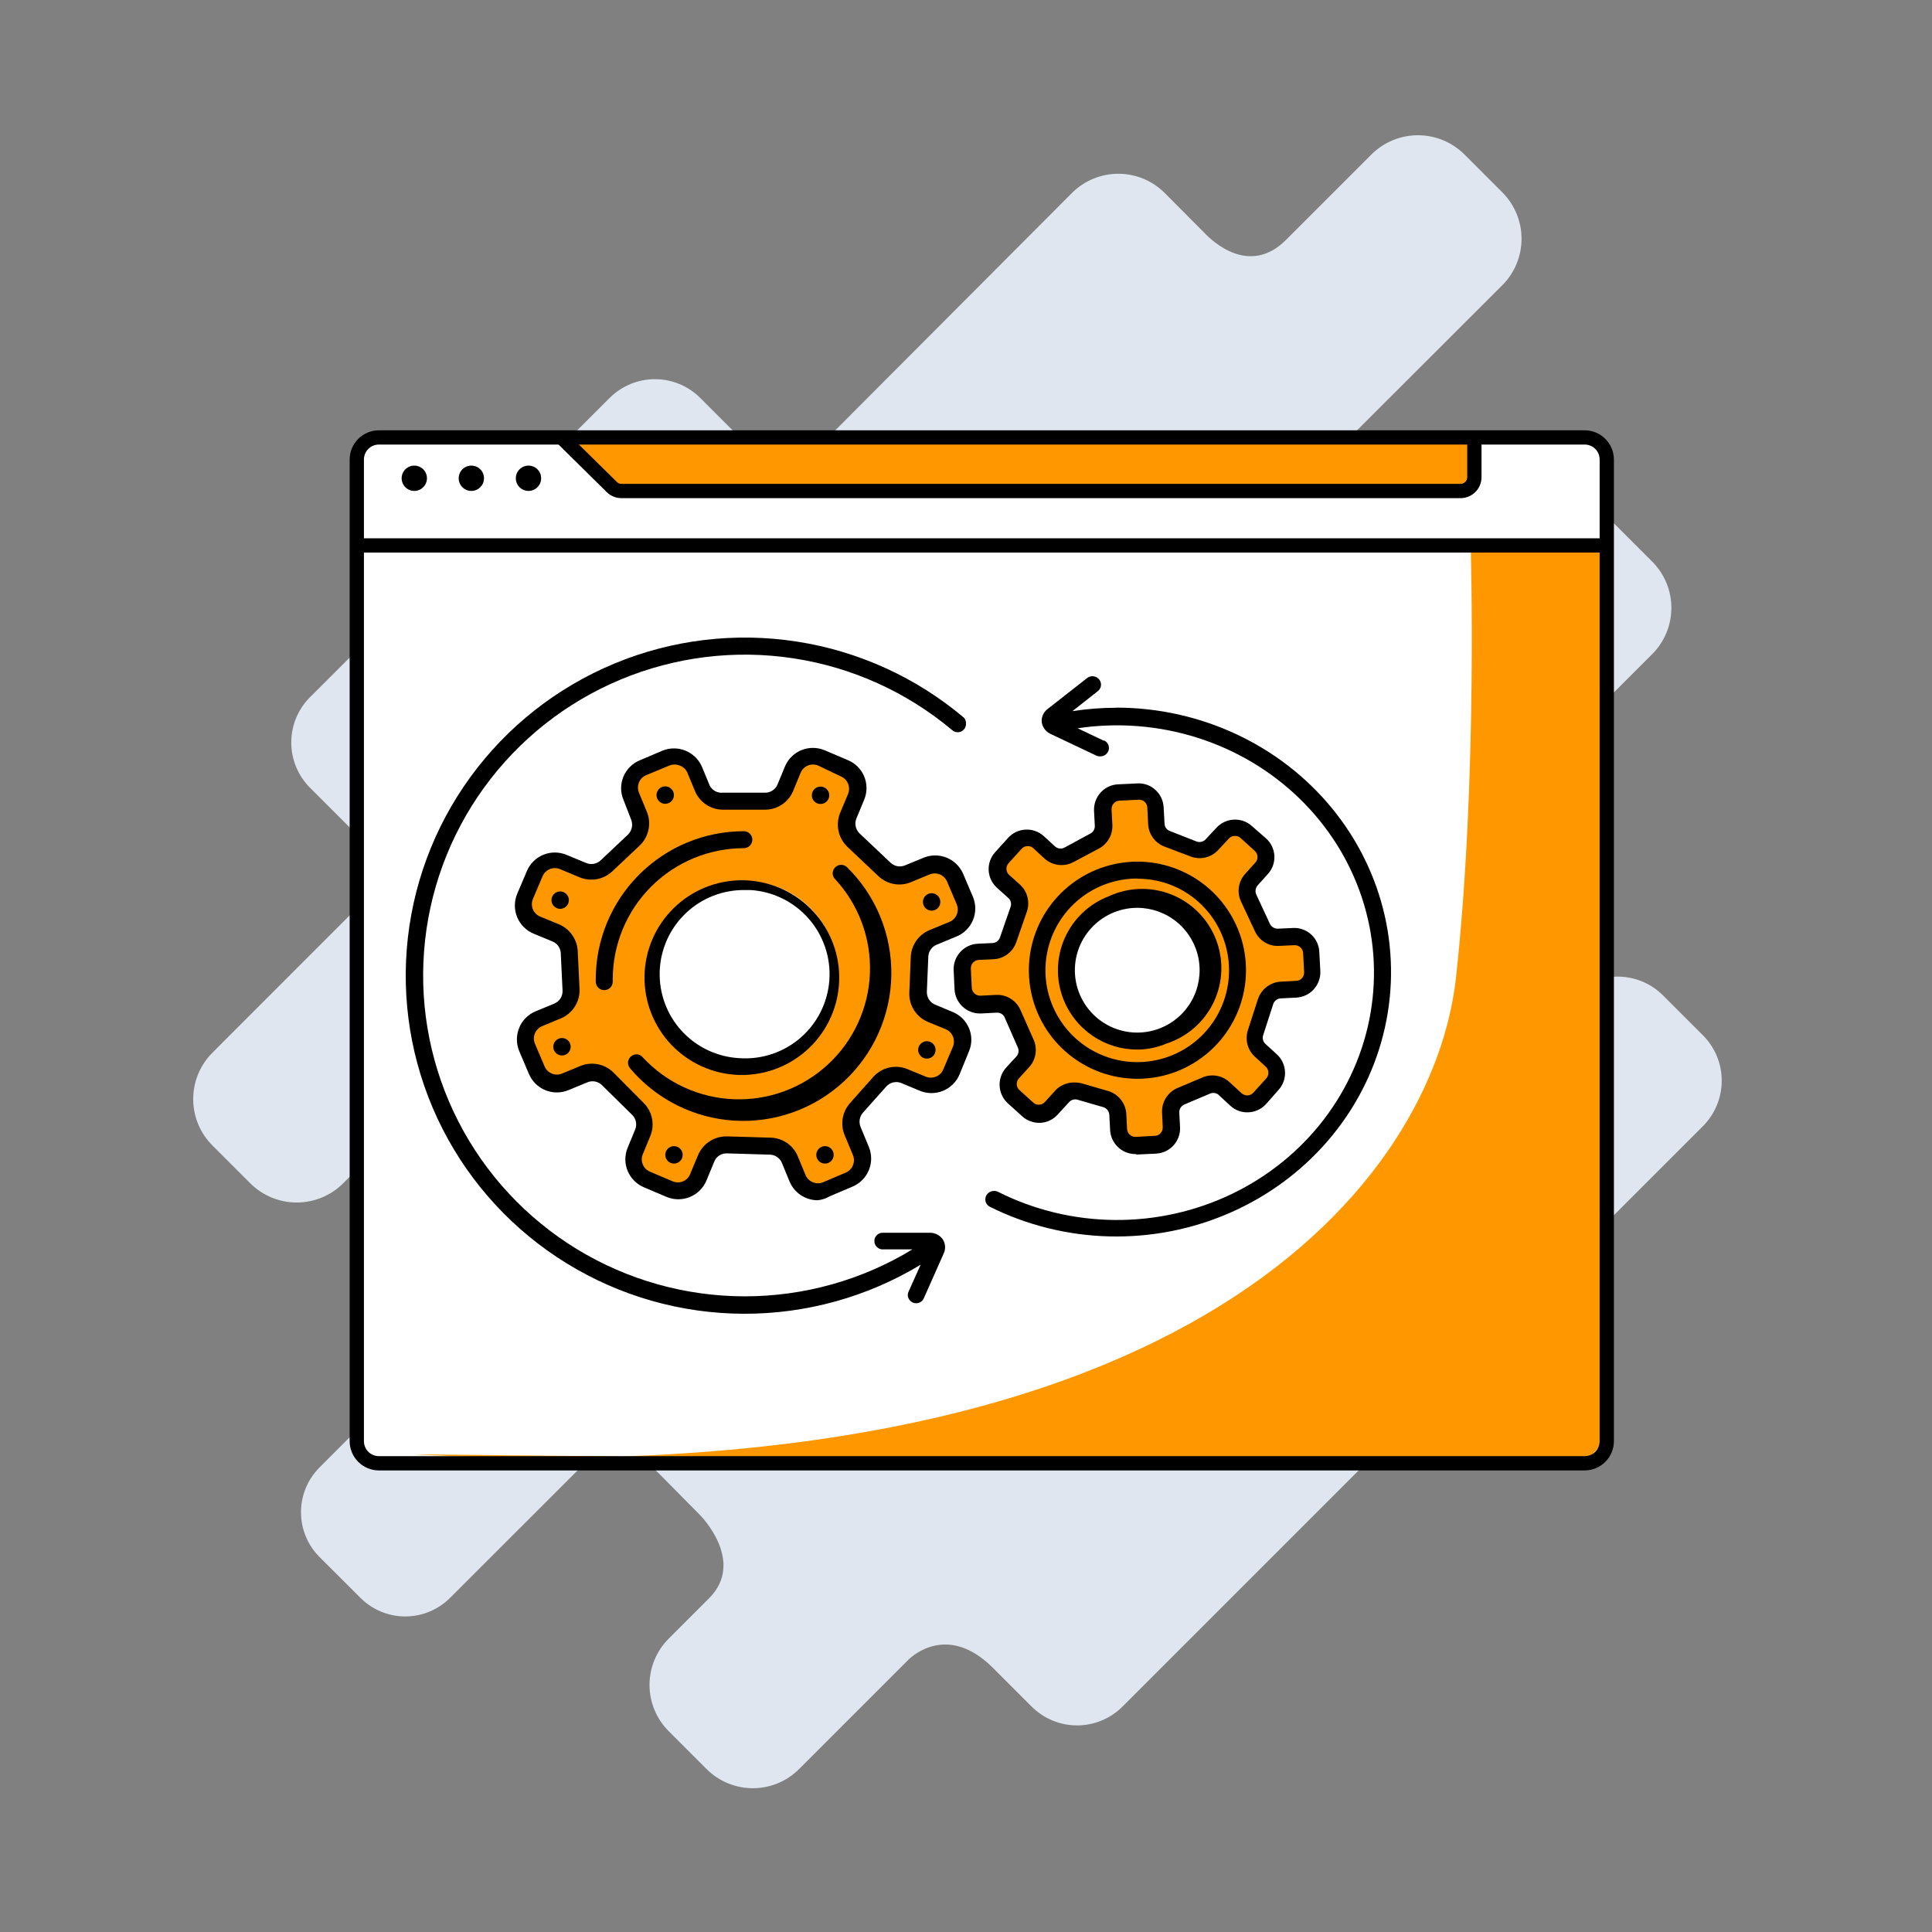 <svg xmlns="http://www.w3.org/2000/svg" width="100" height="100" viewBox="0 0 100 100" fill="none"><rect x="0" y="0" width="100" height="100" fill="#808080" stroke="none"/><path d="M88.133 53.576L86.074 51.517C85.451 50.897 84.607 50.549 83.727 50.549C82.848 50.549 82.004 50.897 81.38 51.517L79.936 52.96C77.892 54.876 75.868 52.531 75.868 52.531L73.759 50.408C71.404 47.975 73.892 45.482 73.892 45.482L85.528 33.847C86.157 33.213 86.51 32.356 86.51 31.462C86.51 30.569 86.157 29.712 85.528 29.078L83.557 27.108C82.923 26.478 82.066 26.125 81.173 26.125C80.28 26.125 79.423 26.478 78.789 27.108L72.532 33.349C70.646 35.236 68.912 34.255 68.065 33.517L66.203 31.625C64.232 29.61 64.725 28.039 65.281 27.226L77.764 14.758C78.399 14.121 78.755 13.258 78.755 12.359C78.755 11.46 78.399 10.597 77.764 9.96L75.794 7.99C75.155 7.356 74.292 7 73.392 7C72.493 7 71.629 7.356 70.991 7.99L66.557 12.423C64.666 14.31 62.744 12.487 62.326 12.039L60.281 9.985C59.645 9.35 58.783 8.994 57.885 8.994C56.986 8.994 56.124 9.35 55.488 9.985L42.917 22.59C42.635 22.922 42.285 23.19 41.892 23.377C41.498 23.563 41.069 23.663 40.634 23.67C40.199 23.678 39.767 23.592 39.367 23.42C38.967 23.247 38.609 22.991 38.316 22.669L36.237 20.59C35.616 19.973 34.776 19.626 33.9 19.626C33.024 19.626 32.183 19.973 31.562 20.59L16.04 36.093C15.422 36.714 15.076 37.554 15.076 38.43C15.076 39.306 15.422 40.147 16.04 40.768L18.119 42.847C18.23 42.958 18.351 43.06 18.478 43.152C19.173 43.94 19.956 45.512 17.986 47.492L10.991 54.492C10.356 55.128 10 55.99 10 56.889C10 57.787 10.356 58.649 10.991 59.285L12.961 61.255C13.599 61.888 14.46 62.242 15.358 62.242C16.255 62.242 17.117 61.888 17.754 61.255L32.656 46.359C32.656 46.359 34.326 44.852 36.311 46.852L38.858 49.403C38.858 49.403 40.971 51.132 39.252 53.211L16.533 75.96C15.922 76.575 15.579 77.406 15.579 78.273C15.579 79.139 15.922 79.971 16.533 80.586L18.666 82.714C19.279 83.324 20.11 83.667 20.976 83.667C21.842 83.667 22.672 83.324 23.286 82.714L29.996 76.009C32.01 73.99 34.109 76.27 34.109 76.27L36.237 78.423C36.267 78.453 38.606 80.822 36.7 82.728L34.606 84.822C33.974 85.456 33.619 86.316 33.619 87.211C33.619 88.107 33.974 88.966 34.606 89.6L36.577 91.571C37.211 92.203 38.07 92.558 38.966 92.558C39.862 92.558 40.721 92.203 41.355 91.571L47.025 85.901C47.252 85.679 49.065 84.053 51.345 86.28L53.4 88.334C54.023 88.957 54.868 89.307 55.749 89.307C56.63 89.307 57.476 88.957 58.099 88.334L88.148 58.285C88.771 57.659 89.119 56.81 89.116 55.927C89.114 55.044 88.76 54.198 88.133 53.576Z" fill="#DFE6F0"></path><path d="M82.025 22.636H19.607C18.978 22.636 18.469 23.145 18.469 23.774V74.596C18.469 75.225 18.978 75.734 19.607 75.734H82.025C82.654 75.734 83.163 75.225 83.163 74.596V23.774C83.163 23.145 82.654 22.636 82.025 22.636Z" fill="white"></path><path d="M76.121 28.232C76.121 28.232 76.495 40.272 75.362 50.597C74.229 60.922 61.949 77.341 21.367 75.277L70.963 75.769L81.274 75.73C81.527 75.715 81.775 75.65 82.003 75.539C82.231 75.428 82.435 75.273 82.604 75.084C82.772 74.894 82.901 74.672 82.984 74.433C83.067 74.193 83.102 73.939 83.086 73.686V28.232H76.121Z" fill="#FF9800"></path><path d="M29.062 22.641L31.476 25.414H76.205L76.314 22.641H29.062Z" fill="#FF9800"></path><path d="M82.024 76.109H19.61C19.209 76.108 18.825 75.948 18.542 75.665C18.259 75.381 18.099 74.997 18.098 74.597V23.784C18.099 23.383 18.259 22.999 18.542 22.716C18.825 22.433 19.209 22.273 19.61 22.271H82.024C82.424 22.273 82.808 22.433 83.092 22.716C83.375 22.999 83.535 23.383 83.536 23.784V74.597C83.535 74.997 83.375 75.381 83.092 75.665C82.808 75.948 82.424 76.108 82.024 76.109ZM19.61 23.01C19.405 23.01 19.208 23.092 19.063 23.237C18.918 23.382 18.837 23.579 18.837 23.784V74.597C18.837 74.802 18.918 74.998 19.063 75.144C19.208 75.288 19.405 75.37 19.61 75.37H82.024C82.229 75.37 82.426 75.288 82.571 75.144C82.716 74.998 82.797 74.802 82.797 74.597V23.784C82.797 23.579 82.716 23.382 82.571 23.237C82.426 23.092 82.229 23.01 82.024 23.01H19.61Z" fill="black"></path><path d="M75.594 25.784H32.165C31.882 25.784 31.609 25.672 31.407 25.474L28.801 22.902L29.323 22.38L31.929 24.946C31.959 24.978 31.996 25.003 32.037 25.02C32.078 25.037 32.121 25.045 32.165 25.045H75.594C75.639 25.046 75.684 25.037 75.726 25.021C75.768 25.004 75.807 24.979 75.839 24.947C75.872 24.916 75.898 24.878 75.915 24.837C75.933 24.795 75.943 24.75 75.944 24.705V22.661H76.683V24.725C76.676 25.009 76.558 25.279 76.355 25.477C76.151 25.675 75.878 25.785 75.594 25.784Z" fill="black"></path><path d="M18.469 27.862H83.163V28.601H18.469V27.862Z" fill="black"></path><path d="M27.354 25.41C27.716 25.41 28.01 25.117 28.01 24.755C28.01 24.393 27.716 24.1 27.354 24.1C26.992 24.1 26.699 24.393 26.699 24.755C26.699 25.117 26.992 25.41 27.354 25.41Z" fill="black"></path><path d="M24.397 25.41C24.759 25.41 25.052 25.117 25.052 24.755C25.052 24.393 24.759 24.1 24.397 24.1C24.035 24.1 23.742 24.393 23.742 24.755C23.742 25.117 24.035 25.41 24.397 25.41Z" fill="black"></path><path d="M21.444 25.41C21.806 25.41 22.099 25.117 22.099 24.755C22.099 24.393 21.806 24.1 21.444 24.1C21.082 24.1 20.789 24.393 20.789 24.755C20.789 25.117 21.082 25.41 21.444 25.41Z" fill="black"></path><path d="M40.87 60.021L41.268 60.982C41.388 61.256 41.611 61.471 41.889 61.581C42.166 61.691 42.476 61.686 42.751 61.568L43.922 61.07C44.195 60.949 44.409 60.726 44.519 60.449C44.629 60.172 44.625 59.862 44.508 59.588L44.081 58.545C44.001 58.35 43.978 58.137 44.013 57.93C44.048 57.723 44.141 57.53 44.28 57.373L45.487 56.013C45.642 55.837 45.849 55.713 46.078 55.66C46.308 55.608 46.548 55.629 46.764 55.72L47.725 56.113C47.999 56.229 48.308 56.233 48.584 56.123C48.86 56.013 49.082 55.799 49.202 55.527L49.7 54.355C49.816 54.081 49.82 53.771 49.711 53.494C49.601 53.217 49.387 52.993 49.114 52.873L48.2 52.498C47.985 52.409 47.803 52.256 47.678 52.06C47.554 51.864 47.492 51.634 47.503 51.402L47.579 49.556C47.588 49.34 47.658 49.131 47.782 48.953C47.905 48.776 48.077 48.637 48.276 48.554L49.308 48.126C49.581 48.007 49.796 47.784 49.906 47.506C50.016 47.228 50.011 46.918 49.894 46.644L49.395 45.472C49.275 45.199 49.051 44.985 48.774 44.876C48.497 44.766 48.188 44.77 47.913 44.886L46.952 45.284C46.75 45.368 46.528 45.391 46.313 45.352C46.097 45.312 45.898 45.212 45.739 45.062L44.133 43.538C43.965 43.382 43.849 43.178 43.801 42.954C43.753 42.729 43.775 42.496 43.864 42.284L44.268 41.306C44.386 41.031 44.391 40.721 44.281 40.444C44.171 40.166 43.956 39.943 43.682 39.823L42.481 39.325C42.207 39.207 41.897 39.203 41.619 39.312C41.341 39.422 41.118 39.637 40.999 39.911L40.641 40.796C40.555 41.005 40.409 41.183 40.221 41.308C40.033 41.433 39.812 41.5 39.586 41.499H37.389C37.167 41.492 36.952 41.422 36.769 41.298C36.585 41.173 36.441 40.999 36.352 40.796L35.959 39.847C35.84 39.574 35.617 39.36 35.341 39.251C35.065 39.141 34.756 39.145 34.483 39.261L33.305 39.706C33.033 39.826 32.819 40.048 32.709 40.324C32.599 40.6 32.603 40.909 32.719 41.183L33.123 42.161C33.213 42.373 33.235 42.608 33.187 42.833C33.138 43.059 33.022 43.264 32.854 43.421L31.436 44.757C31.278 44.908 31.08 45.009 30.865 45.048C30.651 45.088 30.43 45.064 30.229 44.98L29.203 44.558C28.929 44.44 28.619 44.435 28.341 44.545C28.063 44.655 27.84 44.87 27.721 45.144L27.223 46.316C27.107 46.589 27.103 46.898 27.213 47.174C27.322 47.45 27.536 47.673 27.808 47.792L28.787 48.202C28.986 48.283 29.158 48.419 29.281 48.595C29.405 48.771 29.475 48.978 29.484 49.193L29.578 51.156C29.588 51.388 29.527 51.618 29.402 51.814C29.278 52.01 29.096 52.163 28.881 52.252L27.914 52.656C27.777 52.712 27.652 52.795 27.546 52.9C27.441 53.005 27.358 53.13 27.3 53.267C27.243 53.404 27.214 53.551 27.213 53.699C27.213 53.848 27.242 53.995 27.299 54.132L27.797 55.34C27.918 55.612 28.141 55.826 28.418 55.936C28.695 56.045 29.005 56.042 29.279 55.925L30.229 55.533C30.434 55.447 30.661 55.424 30.88 55.467C31.099 55.51 31.3 55.616 31.459 55.773L33.024 57.314C33.184 57.472 33.293 57.674 33.338 57.894C33.383 58.114 33.361 58.343 33.276 58.551L32.883 59.488C32.768 59.766 32.769 60.079 32.884 60.356C32.999 60.634 33.22 60.855 33.498 60.971L34.67 61.469C34.944 61.587 35.254 61.591 35.532 61.481C35.81 61.372 36.033 61.156 36.153 60.883L36.557 59.904C36.644 59.692 36.794 59.511 36.987 59.387C37.179 59.262 37.406 59.199 37.635 59.207L39.85 59.266C40.076 59.276 40.294 59.353 40.475 59.488C40.657 59.623 40.794 59.808 40.87 60.021Z" fill="#FF9800"></path><path d="M42.319 62.125C42.008 62.124 41.705 62.031 41.446 61.858C41.188 61.685 40.986 61.439 40.866 61.152L40.468 60.185C40.416 60.063 40.33 59.958 40.219 59.883C40.109 59.808 39.98 59.767 39.847 59.764L37.632 59.699C37.49 59.692 37.35 59.729 37.232 59.806C37.113 59.883 37.021 59.995 36.97 60.127L36.565 61.105C36.405 61.49 36.098 61.796 35.712 61.955C35.327 62.114 34.894 62.114 34.509 61.955L33.337 61.457C32.952 61.297 32.647 60.992 32.487 60.607C32.328 60.223 32.328 59.791 32.487 59.406L32.874 58.468C32.928 58.341 32.942 58.2 32.915 58.064C32.888 57.928 32.82 57.804 32.721 57.707L31.157 56.166C31.056 56.067 30.927 56.001 30.788 55.977C30.649 55.953 30.506 55.972 30.378 56.031L29.428 56.423C29.238 56.503 29.033 56.544 28.826 56.545C28.619 56.545 28.415 56.505 28.223 56.426C28.032 56.347 27.859 56.231 27.712 56.085C27.566 55.939 27.45 55.765 27.372 55.574L26.873 54.402C26.715 54.017 26.715 53.586 26.873 53.201C26.951 53.009 27.066 52.834 27.212 52.688C27.358 52.541 27.532 52.424 27.723 52.345L28.69 51.947C28.822 51.892 28.933 51.798 29.01 51.677C29.086 51.556 29.124 51.416 29.118 51.273L29.024 49.316C29.014 49.188 28.969 49.066 28.893 48.962C28.817 48.859 28.715 48.778 28.596 48.73L27.618 48.325C27.233 48.165 26.927 47.858 26.768 47.473C26.609 47.087 26.609 46.654 26.768 46.269L27.266 45.097C27.345 44.906 27.461 44.732 27.607 44.586C27.753 44.44 27.927 44.324 28.118 44.245C28.309 44.166 28.514 44.125 28.721 44.126C28.927 44.126 29.132 44.167 29.323 44.247L30.342 44.669C30.466 44.721 30.602 44.735 30.734 44.711C30.866 44.687 30.989 44.626 31.087 44.534L32.505 43.198C32.605 43.1 32.674 42.974 32.703 42.836C32.733 42.699 32.72 42.556 32.669 42.425L32.264 41.382C32.187 41.196 32.148 40.997 32.148 40.796C32.148 40.595 32.187 40.396 32.264 40.21C32.342 40.018 32.457 39.843 32.603 39.697C32.749 39.55 32.923 39.433 33.114 39.354L34.286 38.856C34.672 38.697 35.106 38.698 35.491 38.858C35.877 39.019 36.183 39.326 36.343 39.712L36.735 40.661C36.798 40.782 36.896 40.882 37.016 40.948C37.136 41.014 37.273 41.042 37.409 41.03H39.606C39.743 41.03 39.877 40.989 39.991 40.913C40.105 40.837 40.193 40.729 40.245 40.602L40.632 39.665C40.795 39.283 41.102 38.982 41.486 38.826C41.87 38.67 42.3 38.673 42.683 38.833L43.855 39.331C44.048 39.406 44.225 39.52 44.374 39.664C44.523 39.809 44.642 39.981 44.724 40.172C44.806 40.363 44.849 40.568 44.85 40.776C44.852 40.984 44.812 41.19 44.734 41.382L44.329 42.36C44.275 42.492 44.261 42.636 44.29 42.776C44.32 42.915 44.391 43.042 44.493 43.14L46.099 44.657C46.197 44.749 46.319 44.81 46.451 44.834C46.583 44.858 46.719 44.844 46.843 44.792L47.81 44.394C48.196 44.236 48.628 44.238 49.012 44.398C49.396 44.559 49.701 44.865 49.861 45.249L50.359 46.421C50.438 46.611 50.48 46.816 50.48 47.022C50.48 47.228 50.44 47.433 50.361 47.623C50.282 47.814 50.166 47.987 50.02 48.133C49.874 48.278 49.7 48.394 49.509 48.472L48.478 48.9C48.36 48.949 48.257 49.029 48.182 49.133C48.106 49.236 48.061 49.358 48.05 49.486L47.974 51.331C47.969 51.473 48.007 51.613 48.084 51.732C48.16 51.852 48.271 51.945 48.402 51.999L49.31 52.38C49.501 52.458 49.675 52.573 49.821 52.719C49.967 52.865 50.082 53.039 50.16 53.23C50.237 53.416 50.276 53.615 50.276 53.816C50.276 54.017 50.237 54.216 50.16 54.402L49.667 55.609C49.507 55.994 49.2 56.3 48.815 56.459C48.429 56.618 47.996 56.618 47.611 56.459L46.656 56.06C46.522 56.005 46.375 55.992 46.234 56.025C46.093 56.057 45.966 56.133 45.87 56.242L44.663 57.595C44.578 57.693 44.521 57.813 44.499 57.941C44.477 58.07 44.492 58.201 44.54 58.322L44.974 59.371C45.131 59.757 45.129 60.188 44.969 60.573C44.809 60.957 44.503 61.262 44.118 61.422L42.947 61.92C42.755 62.033 42.541 62.103 42.319 62.125ZM37.632 58.82H37.673L39.888 58.885C40.191 58.892 40.485 58.988 40.734 59.159C40.984 59.331 41.178 59.571 41.294 59.851L41.693 60.818C41.764 60.988 41.899 61.123 42.069 61.193C42.239 61.263 42.431 61.263 42.601 61.193L43.773 60.695C43.942 60.624 44.077 60.489 44.147 60.318C44.218 60.148 44.218 59.957 44.148 59.787L43.714 58.744C43.603 58.471 43.57 58.172 43.62 57.88C43.669 57.59 43.8 57.318 43.995 57.097L45.203 55.738C45.418 55.498 45.703 55.331 46.018 55.258C46.332 55.186 46.661 55.212 46.96 55.334L47.916 55.726C48.086 55.796 48.278 55.796 48.449 55.726C48.533 55.691 48.609 55.64 48.674 55.576C48.738 55.512 48.789 55.435 48.824 55.351L49.322 54.179C49.392 54.008 49.392 53.817 49.322 53.646C49.287 53.562 49.236 53.486 49.172 53.421C49.107 53.357 49.031 53.306 48.947 53.271L48.033 52.896C47.736 52.772 47.484 52.56 47.311 52.289C47.139 52.017 47.053 51.7 47.066 51.378L47.142 49.527C47.155 49.228 47.253 48.939 47.424 48.694C47.595 48.449 47.833 48.258 48.109 48.144L49.146 47.716C49.316 47.645 49.45 47.509 49.521 47.339C49.591 47.169 49.591 46.978 49.521 46.808L49.023 45.636C48.952 45.466 48.816 45.331 48.646 45.261C48.476 45.191 48.285 45.191 48.115 45.261L47.154 45.659C46.873 45.777 46.563 45.81 46.264 45.755C45.964 45.7 45.687 45.559 45.466 45.349L43.861 43.831C43.629 43.61 43.468 43.324 43.402 43.01C43.335 42.696 43.364 42.37 43.486 42.073L43.896 41.095C43.966 40.924 43.966 40.733 43.895 40.563C43.825 40.393 43.691 40.258 43.521 40.186L42.343 39.624C42.173 39.554 41.983 39.554 41.814 39.625C41.645 39.695 41.511 39.83 41.441 39.999L41.054 40.936C40.935 41.224 40.734 41.471 40.475 41.644C40.216 41.817 39.912 41.909 39.601 41.909H37.409C37.1 41.907 36.798 41.814 36.541 41.641C36.285 41.468 36.085 41.222 35.968 40.936L35.575 39.987C35.537 39.904 35.483 39.828 35.415 39.766C35.348 39.704 35.269 39.655 35.182 39.624C35.012 39.554 34.82 39.554 34.649 39.624L33.448 40.122C33.364 40.157 33.287 40.208 33.223 40.272C33.159 40.336 33.108 40.413 33.073 40.497C33.003 40.668 33.003 40.859 33.073 41.03L33.477 42.009C33.601 42.305 33.632 42.631 33.566 42.945C33.5 43.259 33.341 43.546 33.108 43.767L31.69 45.103C31.469 45.309 31.193 45.449 30.895 45.504C30.597 45.559 30.289 45.527 30.008 45.413L28.983 44.985C28.814 44.916 28.623 44.916 28.454 44.986C28.285 45.057 28.151 45.191 28.081 45.361L27.582 46.532C27.512 46.703 27.512 46.895 27.582 47.066C27.617 47.15 27.668 47.226 27.733 47.291C27.797 47.355 27.873 47.406 27.957 47.441L28.936 47.845C29.211 47.961 29.447 48.153 29.618 48.397C29.789 48.642 29.888 48.93 29.903 49.228L29.997 51.185C30.012 51.509 29.926 51.83 29.752 52.103C29.578 52.377 29.324 52.59 29.024 52.714L28.063 53.113C27.978 53.147 27.902 53.199 27.837 53.263C27.772 53.328 27.721 53.404 27.686 53.489C27.651 53.573 27.633 53.664 27.634 53.755C27.634 53.846 27.652 53.937 27.688 54.021L28.186 55.193C28.256 55.362 28.39 55.497 28.56 55.567C28.729 55.638 28.919 55.638 29.088 55.568L30.038 55.175C30.323 55.058 30.636 55.026 30.939 55.085C31.242 55.143 31.521 55.288 31.743 55.504L33.307 57.08C33.531 57.299 33.684 57.58 33.747 57.887C33.809 58.194 33.779 58.513 33.659 58.803L33.272 59.74C33.237 59.824 33.218 59.915 33.218 60.006C33.218 60.097 33.235 60.188 33.27 60.272C33.305 60.357 33.356 60.434 33.421 60.498C33.486 60.563 33.563 60.614 33.647 60.648L34.819 61.146C34.903 61.182 34.993 61.2 35.084 61.2C35.175 61.201 35.265 61.183 35.349 61.148C35.433 61.113 35.509 61.062 35.573 60.997C35.637 60.932 35.688 60.856 35.721 60.771L36.132 59.787C36.254 59.496 36.461 59.249 36.725 59.077C36.989 58.905 37.299 58.815 37.614 58.82H37.632Z" fill="black"></path><path d="M38.563 55.192C41.21 55.192 43.356 53.046 43.356 50.399C43.356 47.752 41.21 45.605 38.563 45.605C35.916 45.605 33.77 47.752 33.77 50.399C33.77 53.046 35.916 55.192 38.563 55.192Z" fill="white"></path><path d="M38.58 55.638C38.457 55.638 38.34 55.638 38.217 55.638C36.897 55.59 35.649 55.026 34.74 54.068C33.832 53.109 33.336 51.831 33.36 50.511C33.384 49.19 33.925 47.932 34.868 47.007C35.81 46.081 37.078 45.562 38.399 45.562C39.719 45.562 40.987 46.081 41.93 47.007C42.872 47.932 43.413 49.19 43.437 50.511C43.461 51.831 42.965 53.109 42.057 54.068C41.149 55.026 39.9 55.59 38.58 55.638ZM38.58 46.069C37.437 46.047 36.331 46.476 35.501 47.263C34.671 48.05 34.185 49.132 34.146 50.275C34.108 51.419 34.52 52.531 35.295 53.372C36.07 54.213 37.145 54.715 38.287 54.771C39.439 54.848 40.575 54.465 41.445 53.706C42.315 52.947 42.849 51.873 42.928 50.722C42.967 50.148 42.893 49.573 42.709 49.029C42.525 48.485 42.236 47.982 41.858 47.55C41.479 47.118 41.019 46.764 40.504 46.51C39.989 46.256 39.429 46.106 38.856 46.069H38.58Z" fill="black"></path><path d="M42.471 41.616C42.72 41.616 42.922 41.414 42.922 41.165C42.922 40.916 42.72 40.714 42.471 40.714C42.221 40.714 42.02 40.916 42.02 41.165C42.02 41.414 42.221 41.616 42.471 41.616Z" fill="black"></path><path d="M34.432 41.605C34.681 41.605 34.883 41.403 34.883 41.153C34.883 40.904 34.681 40.702 34.432 40.702C34.182 40.702 33.98 40.904 33.98 41.153C33.98 41.403 34.182 41.605 34.432 41.605Z" fill="black"></path><path d="M28.994 47.042C29.243 47.042 29.445 46.84 29.445 46.591C29.445 46.342 29.243 46.14 28.994 46.14C28.745 46.14 28.543 46.342 28.543 46.591C28.543 46.84 28.745 47.042 28.994 47.042Z" fill="black"></path><path d="M29.088 54.631C29.337 54.631 29.539 54.429 29.539 54.18C29.539 53.931 29.337 53.728 29.088 53.728C28.839 53.728 28.637 53.931 28.637 54.18C28.637 54.429 28.839 54.631 29.088 54.631Z" fill="black"></path><path d="M34.885 60.227C35.134 60.227 35.336 60.025 35.336 59.775C35.336 59.526 35.134 59.324 34.885 59.324C34.636 59.324 34.434 59.526 34.434 59.775C34.434 60.025 34.636 60.227 34.885 60.227Z" fill="black"></path><path d="M42.701 60.227C42.95 60.227 43.152 60.025 43.152 59.775C43.152 59.526 42.95 59.324 42.701 59.324C42.452 59.324 42.25 59.526 42.25 59.775C42.25 60.025 42.452 60.227 42.701 60.227Z" fill="black"></path><path d="M47.975 54.795C48.224 54.795 48.426 54.593 48.426 54.344C48.426 54.095 48.224 53.893 47.975 53.893C47.725 53.893 47.523 54.095 47.523 54.344C47.523 54.593 47.725 54.795 47.975 54.795Z" fill="black"></path><path d="M48.221 47.136C48.47 47.136 48.672 46.934 48.672 46.685C48.672 46.435 48.47 46.233 48.221 46.233C47.971 46.233 47.77 46.435 47.77 46.685C47.77 46.934 47.971 47.136 48.221 47.136Z" fill="black"></path><path d="M38.5 43.023C36.468 43.024 34.52 43.832 33.083 45.269C31.645 46.706 30.837 48.655 30.836 50.687V50.81C30.836 50.926 30.882 51.038 30.965 51.121C31.047 51.203 31.159 51.249 31.275 51.249C31.392 51.249 31.504 51.203 31.586 51.121C31.669 51.038 31.715 50.926 31.715 50.81V50.687C31.716 48.888 32.432 47.163 33.704 45.891C34.976 44.618 36.701 43.903 38.5 43.901C38.617 43.901 38.729 43.855 38.811 43.773C38.894 43.69 38.94 43.578 38.94 43.462C38.94 43.345 38.894 43.234 38.811 43.151C38.729 43.069 38.617 43.023 38.5 43.023Z" fill="black"></path><path d="M43.854 44.898C43.813 44.855 43.764 44.821 43.71 44.798C43.655 44.775 43.597 44.763 43.538 44.763C43.422 44.764 43.311 44.811 43.229 44.893C43.147 44.975 43.1 45.086 43.098 45.202C43.098 45.259 43.11 45.315 43.132 45.367C43.154 45.42 43.187 45.467 43.227 45.507C43.832 46.161 44.303 46.928 44.612 47.764C44.92 48.6 45.062 49.488 45.027 50.379C44.992 51.269 44.783 52.144 44.41 52.953C44.038 53.763 43.509 54.491 42.855 55.096C42.201 55.701 41.434 56.172 40.598 56.481C39.762 56.79 38.874 56.931 37.983 56.896C37.093 56.862 36.218 56.652 35.408 56.279C34.599 55.907 33.871 55.378 33.266 54.724C33.227 54.676 33.177 54.638 33.122 54.612C33.066 54.585 33.005 54.572 32.943 54.572C32.827 54.573 32.716 54.62 32.634 54.702C32.552 54.784 32.505 54.895 32.504 55.011C32.506 55.117 32.545 55.219 32.615 55.298C33.283 56.09 34.105 56.737 35.031 57.202C35.956 57.667 36.967 57.94 38.001 58.003C39.035 58.067 40.071 57.92 41.046 57.572C42.022 57.224 42.917 56.682 43.677 55.978C44.437 55.275 45.047 54.425 45.469 53.479C45.892 52.533 46.118 51.512 46.135 50.476C46.151 49.44 45.958 48.412 45.566 47.453C45.174 46.494 44.591 45.625 43.854 44.898Z" fill="black"></path><path d="M52.939 54.965L52.406 55.551C52.251 55.721 52.17 55.946 52.181 56.175C52.192 56.405 52.294 56.621 52.464 56.776L53.202 57.444C53.375 57.596 53.601 57.675 53.831 57.663C54.061 57.651 54.277 57.549 54.433 57.379L55.019 56.74C55.127 56.619 55.268 56.531 55.425 56.486C55.581 56.442 55.748 56.443 55.904 56.488L57.24 56.875C57.412 56.927 57.564 57.031 57.676 57.172C57.787 57.314 57.852 57.486 57.861 57.666L57.902 58.457C57.906 58.571 57.934 58.683 57.982 58.786C58.03 58.89 58.099 58.982 58.183 59.059C58.268 59.135 58.367 59.194 58.474 59.231C58.582 59.269 58.696 59.285 58.81 59.278L59.806 59.231C60.035 59.219 60.25 59.116 60.404 58.946C60.558 58.776 60.638 58.552 60.627 58.322L60.591 57.567C60.581 57.389 60.627 57.212 60.721 57.061C60.815 56.91 60.954 56.792 61.119 56.723L62.42 56.172C62.572 56.108 62.74 56.089 62.903 56.117C63.066 56.145 63.217 56.219 63.34 56.33L63.972 56.916C64.056 56.993 64.155 57.053 64.262 57.092C64.369 57.131 64.483 57.148 64.597 57.143C64.711 57.137 64.823 57.109 64.926 57.06C65.029 57.011 65.121 56.943 65.197 56.858L65.865 56.119C66.02 55.949 66.1 55.724 66.089 55.495C66.078 55.265 65.977 55.049 65.806 54.895L65.221 54.355C65.095 54.245 65.005 54.1 64.961 53.938C64.918 53.777 64.922 53.606 64.974 53.447L65.502 51.836C65.558 51.671 65.662 51.528 65.801 51.423C65.94 51.319 66.108 51.258 66.281 51.25L67.09 51.209C67.204 51.204 67.316 51.176 67.419 51.127C67.522 51.079 67.615 51.011 67.691 50.926C67.768 50.842 67.827 50.743 67.866 50.636C67.904 50.528 67.921 50.414 67.916 50.301L67.863 49.304C67.858 49.191 67.83 49.079 67.782 48.976C67.733 48.873 67.665 48.781 67.58 48.705C67.496 48.629 67.397 48.57 67.29 48.532C67.182 48.494 67.069 48.478 66.955 48.484L66.181 48.519C66.009 48.529 65.837 48.487 65.689 48.398C65.54 48.31 65.422 48.178 65.35 48.021L64.64 46.498C64.569 46.343 64.545 46.17 64.571 46.001C64.597 45.832 64.672 45.675 64.787 45.548L65.314 44.962C65.392 44.877 65.452 44.777 65.491 44.668C65.529 44.559 65.546 44.444 65.538 44.328C65.531 44.213 65.501 44.1 65.45 43.997C65.398 43.893 65.326 43.801 65.238 43.726L64.5 43.058C64.33 42.904 64.105 42.823 63.875 42.834C63.646 42.845 63.43 42.947 63.275 43.117L62.73 43.703C62.612 43.833 62.458 43.923 62.287 43.963C62.117 44.003 61.938 43.99 61.775 43.925L60.386 43.386C60.23 43.327 60.095 43.223 59.997 43.088C59.899 42.952 59.843 42.791 59.836 42.624L59.789 41.775C59.783 41.661 59.756 41.55 59.707 41.447C59.658 41.344 59.59 41.252 59.505 41.175C59.421 41.099 59.322 41.04 59.215 41.002C59.108 40.964 58.994 40.948 58.88 40.955L57.884 41.001C57.655 41.014 57.44 41.116 57.286 41.286C57.133 41.456 57.053 41.681 57.064 41.91L57.105 42.718C57.114 42.883 57.076 43.046 56.995 43.189C56.914 43.333 56.793 43.45 56.648 43.527L55.324 44.236C55.166 44.32 54.986 44.353 54.809 44.331C54.632 44.309 54.466 44.233 54.333 44.113L53.747 43.58C53.577 43.425 53.352 43.344 53.123 43.355C52.893 43.366 52.677 43.468 52.523 43.638L51.855 44.377C51.701 44.547 51.621 44.773 51.633 45.002C51.645 45.232 51.748 45.447 51.919 45.601L52.505 46.129C52.631 46.244 52.721 46.393 52.764 46.559C52.807 46.724 52.8 46.898 52.745 47.06L52.194 48.642C52.138 48.806 52.033 48.95 51.894 49.054C51.755 49.159 51.589 49.219 51.415 49.228L50.642 49.264C50.412 49.277 50.197 49.381 50.044 49.552C49.89 49.723 49.81 49.948 49.821 50.178L49.868 51.168C49.88 51.398 49.983 51.615 50.155 51.77C50.326 51.925 50.552 52.005 50.782 51.994L51.591 51.953C51.766 51.945 51.94 51.99 52.09 52.082C52.239 52.174 52.357 52.309 52.429 52.469L53.109 54.022C53.179 54.177 53.201 54.351 53.171 54.52C53.14 54.688 53.059 54.843 52.939 54.965Z" fill="#FF9800"></path><path d="M58.759 59.734C58.425 59.732 58.105 59.602 57.863 59.371C57.621 59.14 57.477 58.826 57.459 58.492L57.418 57.701C57.412 57.612 57.38 57.528 57.326 57.458C57.272 57.388 57.197 57.336 57.113 57.308L55.777 56.922C55.7 56.899 55.617 56.898 55.539 56.92C55.462 56.941 55.392 56.985 55.337 57.045L54.751 57.684C54.638 57.812 54.499 57.917 54.344 57.991C54.189 58.066 54.021 58.109 53.849 58.117C53.677 58.125 53.505 58.1 53.343 58.041C53.181 57.983 53.033 57.893 52.906 57.777L52.167 57.109C51.911 56.876 51.758 56.551 51.74 56.206C51.723 55.86 51.843 55.521 52.074 55.263L52.613 54.678C52.668 54.616 52.703 54.541 52.716 54.459C52.728 54.378 52.717 54.295 52.683 54.22L52.003 52.668C51.969 52.588 51.912 52.521 51.838 52.476C51.765 52.431 51.679 52.41 51.593 52.416L50.779 52.457H50.714C50.379 52.456 50.057 52.326 49.814 52.095C49.571 51.864 49.425 51.549 49.407 51.214L49.361 50.218C49.346 49.873 49.468 49.536 49.699 49.28C49.93 49.024 50.252 48.868 50.597 48.847L51.376 48.812C51.461 48.807 51.543 48.778 51.61 48.726C51.678 48.675 51.729 48.605 51.757 48.525L52.308 46.937C52.336 46.858 52.34 46.772 52.319 46.69C52.298 46.609 52.254 46.536 52.191 46.48L51.605 45.952C51.477 45.838 51.373 45.699 51.299 45.544C51.224 45.389 51.182 45.221 51.173 45.049C51.164 44.877 51.19 44.706 51.248 44.544C51.306 44.382 51.395 44.234 51.511 44.107L52.179 43.368C52.294 43.241 52.432 43.137 52.587 43.064C52.742 42.99 52.91 42.949 53.081 42.941C53.253 42.931 53.425 42.956 53.586 43.014C53.748 43.071 53.897 43.16 54.025 43.275L54.611 43.814C54.676 43.871 54.758 43.908 54.845 43.918C54.932 43.929 55.02 43.913 55.097 43.872L56.445 43.14C56.516 43.101 56.574 43.043 56.614 42.973C56.653 42.902 56.672 42.822 56.667 42.741L56.627 41.968C56.611 41.621 56.733 41.282 56.966 41.024C57.081 40.896 57.219 40.793 57.374 40.719C57.529 40.646 57.697 40.604 57.869 40.597L58.859 40.55C59.031 40.538 59.203 40.562 59.365 40.619C59.528 40.677 59.676 40.767 59.802 40.884C60.059 41.116 60.213 41.441 60.23 41.786L60.277 42.636C60.28 42.718 60.307 42.797 60.355 42.864C60.403 42.931 60.47 42.982 60.547 43.011L61.935 43.556C62.017 43.586 62.106 43.59 62.191 43.569C62.275 43.548 62.351 43.503 62.41 43.439L62.955 42.853C63.07 42.725 63.208 42.622 63.363 42.548C63.518 42.475 63.686 42.433 63.857 42.425C64.029 42.414 64.201 42.438 64.363 42.496C64.525 42.553 64.674 42.643 64.801 42.759L65.533 43.398C65.661 43.513 65.764 43.652 65.838 43.807C65.912 43.962 65.954 44.131 65.962 44.302C65.97 44.474 65.944 44.645 65.886 44.807C65.827 44.968 65.737 45.117 65.621 45.243L65.094 45.829C65.039 45.893 65.003 45.971 64.991 46.054C64.979 46.136 64.99 46.221 65.023 46.298L65.732 47.822C65.77 47.898 65.828 47.962 65.901 48.005C65.974 48.049 66.058 48.071 66.143 48.068L66.916 48.033C67.088 48.022 67.26 48.046 67.422 48.103C67.584 48.16 67.733 48.248 67.861 48.364C67.988 48.479 68.092 48.618 68.165 48.773C68.238 48.929 68.28 49.097 68.287 49.269L68.34 50.265C68.356 50.611 68.234 50.95 68.001 51.207C67.769 51.464 67.444 51.618 67.098 51.636L66.289 51.677C66.203 51.681 66.119 51.711 66.05 51.764C65.981 51.816 65.93 51.888 65.902 51.97L65.381 53.582C65.355 53.66 65.353 53.745 65.374 53.824C65.394 53.904 65.438 53.977 65.498 54.033L66.084 54.566C66.212 54.682 66.315 54.822 66.389 54.977C66.462 55.133 66.504 55.302 66.512 55.474C66.521 55.645 66.496 55.816 66.439 55.977C66.382 56.138 66.293 56.286 66.178 56.412L65.533 57.144C65.301 57.401 64.976 57.555 64.631 57.572C64.459 57.583 64.287 57.558 64.125 57.501C63.963 57.444 63.814 57.354 63.687 57.238L63.055 56.652C62.99 56.605 62.913 56.577 62.834 56.571C62.754 56.565 62.675 56.581 62.603 56.617L61.303 57.168C61.222 57.203 61.154 57.261 61.107 57.335C61.06 57.41 61.036 57.496 61.039 57.584L61.08 58.34C61.089 58.511 61.063 58.683 61.005 58.845C60.948 59.007 60.859 59.156 60.743 59.283C60.628 59.41 60.488 59.514 60.333 59.587C60.178 59.661 60.009 59.703 59.838 59.711L58.847 59.758L58.759 59.734ZM55.66 56.031C55.783 56.031 55.905 56.049 56.023 56.084L57.359 56.471C57.616 56.547 57.843 56.701 58.011 56.91C58.178 57.119 58.278 57.375 58.297 57.642L58.337 58.434C58.339 58.49 58.353 58.546 58.377 58.597C58.401 58.649 58.436 58.695 58.478 58.732C58.561 58.808 58.671 58.848 58.783 58.844L59.779 58.791C59.835 58.789 59.89 58.775 59.94 58.751C59.99 58.727 60.035 58.693 60.072 58.65C60.111 58.609 60.14 58.56 60.159 58.506C60.178 58.453 60.187 58.396 60.183 58.34L60.148 57.59C60.135 57.322 60.203 57.057 60.345 56.83C60.486 56.603 60.693 56.424 60.939 56.318L62.246 55.767C62.475 55.67 62.727 55.641 62.972 55.682C63.217 55.724 63.445 55.835 63.629 56.002L64.267 56.588C64.352 56.66 64.46 56.7 64.572 56.699C64.686 56.693 64.793 56.642 64.871 56.558L65.539 55.82C65.612 55.74 65.653 55.636 65.653 55.527C65.653 55.419 65.612 55.314 65.539 55.234L64.953 54.695C64.767 54.526 64.634 54.306 64.569 54.063C64.505 53.82 64.512 53.563 64.59 53.324L65.111 51.712C65.195 51.462 65.351 51.243 65.559 51.082C65.768 50.922 66.02 50.827 66.283 50.81L67.098 50.769C67.154 50.767 67.208 50.753 67.259 50.729C67.309 50.705 67.354 50.671 67.391 50.628C67.428 50.587 67.458 50.539 67.477 50.487C67.496 50.435 67.504 50.379 67.502 50.324L67.449 49.328C67.442 49.216 67.391 49.111 67.308 49.036C67.225 48.96 67.116 48.92 67.004 48.923L66.231 48.958C65.963 48.978 65.695 48.915 65.466 48.776C65.236 48.638 65.055 48.431 64.947 48.185L64.232 46.656C64.124 46.423 64.087 46.164 64.126 45.911C64.164 45.658 64.277 45.421 64.449 45.232L64.977 44.646C65.014 44.605 65.043 44.557 65.063 44.505C65.082 44.452 65.09 44.397 65.088 44.341C65.082 44.227 65.031 44.12 64.947 44.042L64.209 43.374C64.167 43.336 64.118 43.307 64.065 43.289C64.011 43.271 63.955 43.264 63.898 43.269C63.843 43.27 63.788 43.282 63.738 43.306C63.687 43.329 63.642 43.362 63.605 43.404L63.06 43.989C62.883 44.185 62.65 44.323 62.392 44.383C62.135 44.444 61.865 44.425 61.619 44.329L60.26 43.814C60.021 43.721 59.816 43.561 59.668 43.352C59.52 43.144 59.436 42.897 59.427 42.642L59.386 41.798C59.38 41.684 59.33 41.577 59.246 41.499C59.204 41.462 59.154 41.433 59.101 41.415C59.048 41.397 58.991 41.389 58.935 41.394L57.939 41.441C57.826 41.448 57.721 41.499 57.645 41.584C57.569 41.668 57.53 41.779 57.535 41.892L57.576 42.7C57.587 42.948 57.528 43.194 57.405 43.409C57.283 43.625 57.102 43.801 56.884 43.919L55.56 44.622C55.322 44.749 55.052 44.799 54.784 44.767C54.517 44.734 54.266 44.62 54.066 44.441L53.48 43.901C53.439 43.862 53.39 43.832 53.337 43.814C53.283 43.795 53.226 43.789 53.169 43.796C53.114 43.798 53.059 43.812 53.008 43.836C52.958 43.86 52.913 43.895 52.876 43.937L52.208 44.675C52.134 44.754 52.092 44.859 52.092 44.968C52.092 45.077 52.134 45.182 52.208 45.261L52.794 45.788C52.983 45.961 53.118 46.184 53.181 46.432C53.245 46.68 53.234 46.941 53.152 47.183L52.601 48.771C52.515 49.017 52.358 49.233 52.149 49.389C51.94 49.546 51.69 49.636 51.429 49.65L50.656 49.685C50.543 49.693 50.437 49.744 50.361 49.828C50.286 49.913 50.246 50.023 50.251 50.136L50.298 51.132C50.307 51.245 50.359 51.349 50.443 51.425C50.527 51.5 50.637 51.54 50.749 51.537L51.558 51.496C51.822 51.483 52.084 51.55 52.309 51.69C52.534 51.829 52.711 52.033 52.818 52.275L53.503 53.822C53.604 54.054 53.636 54.309 53.595 54.559C53.555 54.808 53.444 55.04 53.275 55.228L52.742 55.814C52.667 55.894 52.626 55.998 52.626 56.107C52.626 56.216 52.667 56.321 52.742 56.4L53.48 57.068C53.52 57.106 53.568 57.136 53.621 57.155C53.673 57.174 53.729 57.183 53.785 57.179C53.899 57.173 54.006 57.123 54.083 57.039L54.669 56.394C54.801 56.269 54.956 56.172 55.127 56.11C55.297 56.047 55.478 56.02 55.66 56.031Z" fill="black"></path><path d="M58.871 53.886C60.897 53.886 62.539 52.244 62.539 50.218C62.539 48.192 60.897 46.55 58.871 46.55C56.845 46.55 55.203 48.192 55.203 50.218C55.203 52.244 56.845 53.886 58.871 53.886Z" fill="white"></path><path d="M58.87 54.326C58.044 54.327 57.237 54.08 56.555 53.616C55.872 53.152 55.345 52.492 55.043 51.724C54.845 51.22 54.748 50.682 54.759 50.141C54.769 49.599 54.887 49.065 55.105 48.569C55.322 48.074 55.636 47.626 56.028 47.252C56.42 46.879 56.882 46.586 57.387 46.392C57.894 46.156 58.444 46.027 59.003 46.011C59.562 45.996 60.118 46.095 60.637 46.302C61.156 46.51 61.627 46.821 62.022 47.217C62.416 47.613 62.726 48.086 62.931 48.606C63.136 49.126 63.233 49.682 63.215 50.241C63.198 50.8 63.066 51.349 62.828 51.855C62.591 52.361 62.252 52.813 61.833 53.184C61.415 53.554 60.925 53.835 60.393 54.009C59.911 54.214 59.394 54.322 58.87 54.326ZM58.87 46.989C58.395 46.988 57.925 47.092 57.495 47.294C57.065 47.495 56.684 47.789 56.381 48.154C56.077 48.52 55.858 48.947 55.738 49.407C55.619 49.867 55.603 50.347 55.69 50.814C55.778 51.281 55.968 51.723 56.246 52.108C56.524 52.493 56.884 52.812 57.299 53.042C57.715 53.273 58.176 53.408 58.65 53.44C59.124 53.471 59.599 53.397 60.042 53.224C60.742 52.95 61.324 52.44 61.688 51.782C62.052 51.124 62.175 50.36 62.037 49.621C61.898 48.883 61.505 48.216 60.927 47.735C60.349 47.255 59.621 46.991 58.87 46.989Z" fill="black"></path><path d="M58.869 55.837C57.569 55.836 56.309 55.385 55.305 54.559C54.3 53.733 53.613 52.585 53.361 51.309C53.108 50.034 53.306 48.71 53.92 47.564C54.534 46.418 55.527 45.52 56.728 45.024C57.93 44.528 59.267 44.464 60.511 44.842C61.754 45.221 62.828 46.02 63.549 47.102C64.27 48.184 64.594 49.482 64.465 50.776C64.336 52.07 63.762 53.279 62.842 54.197C62.32 54.718 61.7 55.131 61.019 55.413C60.337 55.694 59.606 55.839 58.869 55.837ZM58.869 45.472C57.769 45.471 56.703 45.851 55.852 46.548C55.001 47.245 54.418 48.215 54.203 49.294C53.988 50.373 54.153 51.492 54.672 52.462C55.19 53.433 56.028 54.193 57.044 54.614C58.06 55.035 59.191 55.091 60.244 54.771C61.296 54.452 62.205 53.777 62.816 52.862C63.426 51.948 63.701 50.849 63.592 49.755C63.484 48.66 62.999 47.638 62.221 46.861C61.781 46.42 61.258 46.071 60.683 45.835C60.108 45.599 59.491 45.479 58.869 45.483V45.472Z" fill="black"></path><path d="M49.9 37.154C47.437 35.07 44.444 33.705 41.252 33.209C38.06 32.713 34.792 33.105 31.81 34.342C28.827 35.579 26.244 37.613 24.347 40.221C22.449 42.828 21.31 45.907 21.055 49.118C20.8 52.33 21.439 55.549 22.901 58.422C24.363 61.294 26.592 63.709 29.343 65.398C32.093 67.089 35.258 67.989 38.488 68C41.719 68.011 44.89 67.133 47.652 65.462L47.039 66.828C47.007 66.888 46.989 66.955 46.987 67.024C46.987 67.125 47.022 67.223 47.087 67.3C47.152 67.378 47.242 67.431 47.341 67.449C47.441 67.468 47.544 67.451 47.632 67.402C47.721 67.352 47.789 67.274 47.825 67.179L48.848 64.874C48.902 64.758 48.925 64.631 48.916 64.504C48.907 64.377 48.866 64.254 48.796 64.147C48.724 64.044 48.628 63.96 48.516 63.901C48.405 63.842 48.281 63.81 48.155 63.807H45.64C45.535 63.82 45.437 63.87 45.367 63.949C45.296 64.028 45.257 64.131 45.257 64.237C45.257 64.343 45.296 64.445 45.367 64.524C45.437 64.603 45.535 64.654 45.64 64.666H47.23C44.613 66.259 41.607 67.1 38.541 67.098C35.476 67.095 32.471 66.249 29.857 64.653C27.243 63.056 25.121 60.771 23.726 58.049C22.331 55.328 21.716 52.275 21.95 49.227C22.183 46.179 23.256 43.254 25.049 40.775C26.843 38.296 29.287 36.359 32.114 35.177C34.941 33.995 38.04 33.613 41.07 34.075C44.1 34.537 46.944 35.824 49.288 37.794C49.35 37.849 49.427 37.884 49.509 37.896C49.592 37.908 49.675 37.896 49.751 37.861C49.826 37.826 49.89 37.77 49.934 37.7C49.978 37.63 50.001 37.548 49.999 37.465C50.007 37.353 49.972 37.241 49.9 37.154Z" fill="black"></path><path d="M57.781 36.633C57.02 36.633 56.26 36.692 55.508 36.81L56.831 35.767C56.901 35.709 56.95 35.632 56.974 35.547C56.997 35.461 56.993 35.371 56.961 35.288C56.93 35.205 56.873 35.133 56.799 35.081C56.724 35.03 56.635 35.002 56.544 35C56.437 35.001 56.335 35.039 56.256 35.106L54.216 36.704C54.11 36.786 54.028 36.892 53.977 37.013C53.925 37.133 53.906 37.264 53.922 37.394C53.942 37.52 53.993 37.639 54.07 37.742C54.148 37.844 54.251 37.927 54.369 37.984L56.758 39.116C56.814 39.139 56.874 39.151 56.935 39.151C57.037 39.154 57.136 39.123 57.218 39.064C57.299 39.005 57.358 38.922 57.384 38.827C57.41 38.733 57.402 38.632 57.362 38.542C57.322 38.453 57.251 38.378 57.162 38.332H57.119L55.778 37.695C57.855 37.384 59.98 37.552 61.977 38.185C63.974 38.817 65.786 39.897 67.266 41.335C68.746 42.772 69.85 44.527 70.489 46.456C71.128 48.384 71.282 50.43 70.94 52.427C70.598 54.424 69.769 56.315 68.522 57.943C67.274 59.572 65.642 60.893 63.762 61.797C61.881 62.702 59.804 63.164 57.702 63.146C55.599 63.128 53.532 62.631 51.668 61.694C51.604 61.659 51.532 61.641 51.459 61.641C51.399 61.641 51.339 61.651 51.283 61.673C51.227 61.695 51.176 61.728 51.133 61.769C51.09 61.81 51.056 61.859 51.033 61.913C51.011 61.967 50.999 62.025 51 62.084C51 62.163 51.023 62.241 51.066 62.309C51.11 62.376 51.172 62.431 51.245 62.467C53.157 63.42 55.269 63.943 57.422 63.996C59.575 64.048 61.712 63.63 63.672 62.771C65.632 61.912 67.363 60.636 68.736 59.039C70.109 57.442 71.087 55.566 71.596 53.552C72.106 51.538 72.133 49.438 71.677 47.413C71.22 45.387 70.292 43.487 68.961 41.857C67.631 40.227 65.933 38.91 63.996 38.004C62.059 37.098 59.934 36.627 57.781 36.627V36.633Z" fill="black"></path></svg>